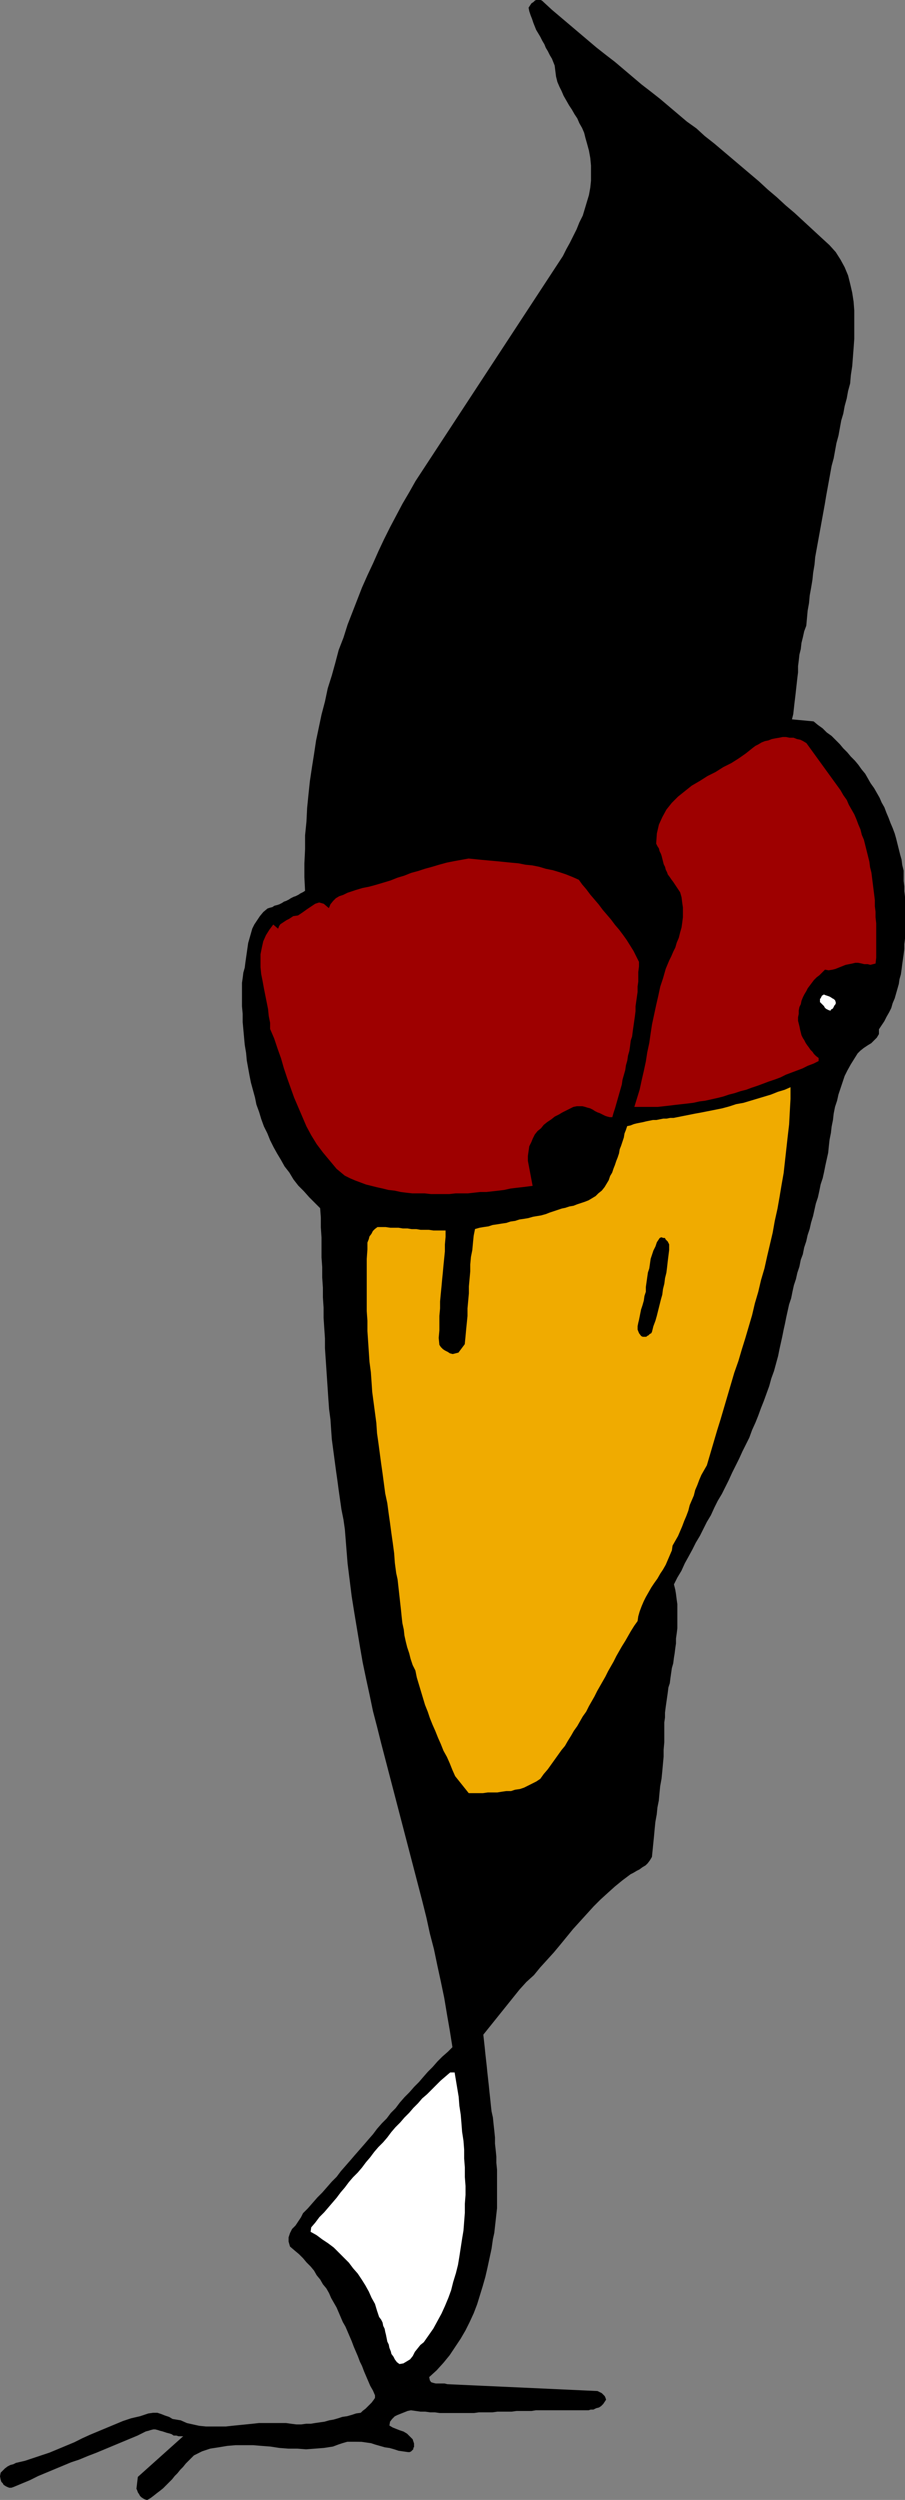 <?xml version="1.0" encoding="UTF-8" standalone="no"?>
<svg
   version="1.0"
   width="56.418mm"
   height="155.754mm"
   id="svg16"
   sodipodi:docname="Crow Creature Standing.wmf"
   xmlns:inkscape="http://www.inkscape.org/namespaces/inkscape"
   xmlns:sodipodi="http://sodipodi.sourceforge.net/DTD/sodipodi-0.dtd"
   xmlns="http://www.w3.org/2000/svg"
   xmlns:svg="http://www.w3.org/2000/svg">
  <rect width="100%" height="100%" fill="#808080" stroke="none"/>
  <sodipodi:namedview
     id="namedview16"
     pagecolor="#ffffff"
     bordercolor="#000000"
     borderopacity="0.25"
     inkscape:showpageshadow="2"
     inkscape:pageopacity="0.0"
     inkscape:pagecheckerboard="0"
     inkscape:deskcolor="#d1d1d1"
     inkscape:document-units="mm" />
  <defs
     id="defs1">
    <pattern
       id="WMFhbasepattern"
       patternUnits="userSpaceOnUse"
       width="6"
       height="6"
       x="0"
       y="0" />
  </defs>
  <path
     style="fill:#000000;fill-opacity:1;fill-rule:evenodd;stroke:none"
     d="m 127.86,0.404 2.1,1.939 2.1,1.778 2.1,1.778 2.1,1.778 2.1,1.778 2.1,1.778 2.262,1.778 2.1,1.616 2.1,1.778 2.1,1.778 2.1,1.778 2.1,1.616 2.262,1.778 2.1,1.778 2.1,1.778 2.1,1.778 2.262,1.616 1.938,1.778 2.262,1.778 2.1,1.778 2.1,1.778 2.1,1.778 2.1,1.778 2.1,1.778 2.1,1.939 2.1,1.778 2.1,1.939 2.1,1.778 2.1,1.939 2.1,1.939 2.1,1.939 1.938,1.778 1.454,1.616 1.131,1.778 0.969,1.778 0.808,1.939 0.485,1.939 0.485,2.101 0.323,2.101 0.162,2.101 v 2.262 2.262 2.101 l -0.162,2.262 -0.162,2.101 -0.162,2.101 -0.323,2.101 -0.162,1.939 -0.485,1.778 -0.323,1.778 -0.485,1.778 -0.323,1.778 -0.485,1.616 -0.323,1.778 -0.323,1.778 -0.485,1.778 -0.323,1.778 -0.323,1.778 -0.485,1.778 -0.323,1.778 -0.323,1.778 -0.323,1.778 -0.323,1.778 -0.323,1.939 -0.323,1.778 -0.323,1.778 -0.323,1.778 -0.323,1.778 -0.323,1.778 -0.323,1.778 -0.323,1.778 -0.162,1.778 -0.323,1.939 -0.162,1.616 -0.323,1.939 -0.323,1.778 -0.162,1.778 -0.323,1.778 -0.162,1.778 -0.162,1.778 -0.485,1.293 -0.323,1.454 -0.323,1.293 -0.162,1.454 -0.323,1.293 -0.162,1.454 -0.162,1.293 v 1.454 l -0.162,1.293 -0.162,1.454 -0.162,1.454 -0.162,1.454 -0.162,1.293 -0.162,1.454 -0.162,1.454 -0.323,1.293 5.169,0.485 0.969,0.808 1.131,0.808 0.969,0.97 1.131,0.808 0.969,0.97 0.969,0.97 0.808,0.97 0.969,0.97 0.808,0.97 0.969,0.97 0.808,0.97 0.808,1.131 0.808,0.97 0.646,1.131 0.646,1.131 0.808,1.131 0.646,1.131 0.646,1.131 0.485,1.131 0.646,1.131 0.485,1.293 0.485,1.131 0.485,1.293 0.485,1.131 0.485,1.293 0.323,1.131 0.323,1.293 0.323,1.293 0.323,1.293 0.323,1.131 0.162,1.293 0.323,1.293 v 1.293 1.131 l 0.162,1.293 v 1.131 l 0.162,1.293 v 1.293 1.131 1.293 1.131 1.293 1.293 1.131 1.293 l -0.162,1.293 v 1.131 l -0.162,1.293 -0.162,1.131 -0.162,1.131 -0.162,1.293 -0.162,1.131 -0.323,1.131 -0.162,1.131 -0.323,1.131 -0.323,1.131 -0.323,1.131 -0.485,1.131 -0.323,1.131 -0.485,0.97 -0.646,1.131 -0.485,0.97 -0.646,0.97 -0.646,0.97 v 1.131 l -0.485,0.808 -0.646,0.646 -0.646,0.646 -0.808,0.485 -0.969,0.646 -0.808,0.646 -0.646,0.646 -0.808,1.293 -0.808,1.293 -0.808,1.454 -0.646,1.293 -0.485,1.454 -0.485,1.454 -0.485,1.454 -0.323,1.454 -0.485,1.454 -0.323,1.616 -0.162,1.454 -0.323,1.616 -0.162,1.454 -0.323,1.616 -0.162,1.454 -0.162,1.616 -0.323,1.454 -0.323,1.454 -0.323,1.616 -0.323,1.454 -0.485,1.454 -0.323,1.616 -0.323,1.454 -0.485,1.454 -0.323,1.454 -0.323,1.454 -0.485,1.616 -0.323,1.454 -0.485,1.454 -0.323,1.454 -0.485,1.454 -0.323,1.616 -0.485,1.293 -0.323,1.616 -0.485,1.454 -0.323,1.454 -0.485,1.454 -0.323,1.454 -0.323,1.616 -0.485,1.454 -0.323,1.454 -0.323,1.454 -0.323,1.616 -0.323,1.454 -0.323,1.616 -0.323,1.454 -0.323,1.454 -0.323,1.616 -0.485,1.778 -0.485,1.778 -0.646,1.778 -0.485,1.778 -0.646,1.778 -0.646,1.778 -0.646,1.616 -0.646,1.778 -0.646,1.616 -0.808,1.778 -0.646,1.778 -0.808,1.616 -0.808,1.616 -0.808,1.778 -0.808,1.616 -0.808,1.616 -0.808,1.778 -0.808,1.616 -0.808,1.616 -0.969,1.616 -0.808,1.616 -0.808,1.778 -0.969,1.616 -0.808,1.616 -0.808,1.616 -0.969,1.616 -0.808,1.616 -0.969,1.778 -0.808,1.454 -0.808,1.778 -0.969,1.616 -0.808,1.616 0.323,1.293 0.162,0.97 0.162,1.293 0.162,1.131 v 1.131 1.131 1.131 1.293 0.97 l -0.162,1.293 -0.162,1.131 v 1.131 l -0.162,1.131 -0.162,1.293 -0.162,0.97 -0.162,1.293 -0.323,1.131 -0.162,1.131 -0.162,1.131 -0.162,1.293 -0.323,0.97 -0.162,1.293 -0.162,1.131 -0.162,1.131 -0.162,1.131 -0.162,1.293 v 1.131 l -0.162,1.131 v 1.131 1.131 1.293 1.131 l -0.162,1.778 v 1.616 l -0.162,1.778 -0.162,1.778 -0.162,1.616 -0.323,1.778 -0.162,1.616 -0.162,1.778 -0.323,1.616 -0.162,1.616 -0.323,1.778 -0.162,1.616 -0.162,1.778 -0.162,1.616 -0.162,1.616 -0.162,1.616 -0.485,0.808 -0.485,0.646 -0.485,0.485 -0.808,0.485 -0.646,0.485 -0.646,0.323 -0.808,0.485 -0.646,0.323 -1.938,1.454 -1.777,1.454 -1.615,1.454 -1.777,1.616 -1.615,1.616 -1.615,1.778 -1.615,1.778 -1.615,1.778 -1.454,1.778 -1.454,1.778 -1.615,1.939 -1.615,1.778 -1.615,1.778 -1.454,1.778 -1.777,1.616 -1.615,1.778 -8.562,10.665 0.162,1.454 0.162,1.454 0.162,1.616 0.162,1.454 0.162,1.454 0.162,1.616 0.162,1.454 0.162,1.454 0.162,1.616 0.162,1.454 0.162,1.616 0.162,1.454 0.323,1.454 0.162,1.616 0.162,1.454 0.162,1.616 v 1.454 l 0.162,1.454 0.162,1.616 v 1.454 l 0.162,1.616 v 1.454 1.454 1.616 1.454 1.454 1.616 l -0.162,1.454 -0.162,1.454 -0.162,1.454 -0.162,1.454 -0.323,1.454 -0.323,2.262 -0.485,2.262 -0.485,2.262 -0.485,2.101 -0.646,2.262 -0.646,2.101 -0.646,2.101 -0.808,2.101 -0.969,2.101 -0.969,1.939 -1.131,1.939 -1.292,1.939 -1.292,1.939 -1.454,1.778 -1.615,1.778 -1.777,1.616 0.162,0.808 0.323,0.485 0.485,0.162 0.646,0.162 h 0.646 0.808 0.646 l 0.646,0.162 35.377,1.616 0.323,0.162 0.323,0.162 0.323,0.162 0.162,0.162 0.323,0.323 0.162,0.162 0.162,0.323 0.162,0.485 -0.323,0.485 -0.323,0.485 -0.485,0.485 -0.485,0.323 -0.646,0.162 -0.646,0.323 h -0.646 l -0.485,0.162 h -0.808 -0.646 -0.646 -0.808 -0.646 -0.646 -0.646 -0.646 -1.131 -1.131 -1.131 -1.292 -1.131 -1.131 l -0.969,0.162 h -1.292 -1.131 -1.131 l -1.131,0.162 h -1.131 -1.131 -1.131 l -1.131,0.162 h -1.131 -1.131 -0.969 l -1.131,0.162 h -1.292 -1.131 -1.131 -1.131 -0.969 -1.292 -1.131 l -1.131,-0.162 h -1.131 l -1.131,-0.162 h -1.131 l -1.131,-0.162 -1.131,-0.162 -0.808,0.162 -0.808,0.323 -0.808,0.323 -0.808,0.323 -0.646,0.323 -0.646,0.646 -0.485,0.646 -0.162,0.97 0.808,0.485 0.808,0.323 0.808,0.323 0.969,0.323 0.808,0.485 0.646,0.646 0.646,0.646 0.323,0.97 v 0.323 0.485 l -0.162,0.162 v 0.323 l -0.323,0.323 -0.162,0.162 -0.323,0.162 h -0.323 l -1.131,-0.162 -1.131,-0.162 -0.969,-0.323 -1.131,-0.323 -1.131,-0.162 -1.131,-0.323 -1.131,-0.323 -0.969,-0.323 -1.131,-0.162 -1.131,-0.162 H 84.082 82.951 81.82 l -1.131,0.323 -0.969,0.323 -1.292,0.485 -2.1,0.323 -2.1,0.162 -2.1,0.162 -2.1,-0.162 h -2.1 l -2.1,-0.162 -2.1,-0.323 -2.1,-0.162 -1.938,-0.162 h -2.1 -2.1 l -1.938,0.162 -1.938,0.323 -2.1,0.323 -1.938,0.646 -1.938,0.97 -0.646,0.646 -0.646,0.646 -0.646,0.646 -0.646,0.808 -0.646,0.646 -0.646,0.808 -0.646,0.646 -0.646,0.808 -0.646,0.646 -0.808,0.808 -0.646,0.646 -0.808,0.646 -0.646,0.485 -0.808,0.646 -0.646,0.485 -0.808,0.485 -0.485,-0.162 -0.323,-0.162 -0.485,-0.323 -0.323,-0.323 -0.162,-0.323 -0.323,-0.485 -0.162,-0.485 -0.162,-0.323 0.323,-2.747 10.823,-9.695 h -0.646 -0.646 l -0.485,-0.162 h -0.646 l -0.485,-0.323 -0.485,-0.162 -0.646,-0.162 -0.485,-0.162 -0.485,-0.162 -0.646,-0.162 -0.485,-0.162 -0.646,-0.162 h -0.485 l -0.646,0.162 -0.485,0.162 -0.646,0.162 -1.938,0.97 -1.938,0.808 -1.938,0.808 -1.938,0.808 -1.938,0.808 -1.938,0.808 -2.1,0.808 -1.938,0.808 -1.938,0.646 -1.938,0.808 -1.938,0.808 -1.938,0.808 -1.938,0.808 -1.938,0.97 -1.938,0.808 -1.938,0.808 -0.485,0.162 H 2.181 l -0.485,-0.162 -0.323,-0.162 -0.485,-0.323 -0.162,-0.323 -0.323,-0.323 -0.162,-0.485 -0.162,-0.808 0.162,-0.808 0.485,-0.485 0.485,-0.485 0.646,-0.485 0.646,-0.323 0.646,-0.162 0.646,-0.323 2.1,-0.485 1.938,-0.646 1.938,-0.646 1.938,-0.646 1.938,-0.808 1.938,-0.808 1.938,-0.808 1.938,-0.97 1.777,-0.808 1.938,-0.808 1.938,-0.808 1.938,-0.808 1.938,-0.808 1.938,-0.646 2.1,-0.485 1.938,-0.646 1.131,-0.162 h 0.969 l 0.969,0.323 0.808,0.323 0.969,0.323 0.808,0.485 0.969,0.162 0.969,0.162 1.454,0.646 1.454,0.323 1.454,0.323 1.615,0.162 h 1.454 1.615 1.615 l 1.454,-0.162 1.615,-0.162 1.615,-0.162 1.615,-0.162 1.454,-0.162 h 1.615 1.615 1.615 1.615 l 1.131,0.162 1.292,0.162 h 1.131 l 1.131,-0.162 h 1.131 l 0.969,-0.162 1.131,-0.162 1.131,-0.162 1.131,-0.323 0.969,-0.162 1.131,-0.323 0.969,-0.323 1.131,-0.162 1.131,-0.323 0.969,-0.323 1.131,-0.162 0.485,-0.485 0.646,-0.485 0.485,-0.485 0.485,-0.485 0.485,-0.485 0.485,-0.646 0.323,-0.485 v -0.646 l -0.485,-1.131 -0.646,-1.131 -0.485,-1.131 -0.485,-1.131 -0.485,-1.131 -0.485,-1.293 -0.485,-0.97 -0.485,-1.293 -0.485,-1.131 -0.485,-1.131 -0.485,-1.293 -0.485,-1.131 -0.485,-1.131 -0.485,-1.131 -0.646,-1.131 -0.485,-1.131 -0.485,-1.131 -0.485,-1.131 -0.646,-1.131 -0.646,-1.131 -0.485,-1.131 -0.646,-1.131 -0.808,-0.97 -0.646,-1.131 -0.808,-0.97 -0.646,-1.131 -0.808,-0.97 -0.969,-0.97 -0.808,-0.97 -0.969,-0.97 -0.969,-0.808 -1.131,-0.97 -0.323,-1.131 v -0.97 l 0.323,-0.97 0.485,-0.97 0.808,-0.808 0.646,-0.97 0.646,-0.97 0.485,-0.97 1.131,-1.131 1.131,-1.293 1.131,-1.293 1.131,-1.131 1.131,-1.293 1.131,-1.293 1.131,-1.131 0.969,-1.293 1.131,-1.293 1.131,-1.293 0.969,-1.131 1.131,-1.293 1.131,-1.293 0.969,-1.131 1.131,-1.293 0.969,-1.293 1.131,-1.293 1.131,-1.131 0.969,-1.293 1.131,-1.131 0.969,-1.293 1.131,-1.293 1.131,-1.131 1.131,-1.293 1.131,-1.131 0.969,-1.131 1.131,-1.293 1.131,-1.131 1.131,-1.293 1.131,-1.131 1.292,-1.131 1.131,-1.131 -0.646,-4.04 -0.646,-3.717 -0.646,-3.878 -0.808,-3.878 -0.808,-3.717 -0.808,-3.878 -0.969,-3.717 -0.808,-3.717 -0.969,-3.878 -0.969,-3.717 -0.969,-3.717 -0.969,-3.717 -0.969,-3.717 -0.969,-3.717 -0.969,-3.717 -0.969,-3.717 -0.969,-3.717 -0.969,-3.717 -0.969,-3.717 -0.969,-3.878 -0.969,-3.717 -0.808,-3.878 -0.808,-3.717 -0.808,-3.878 -0.646,-3.717 -0.646,-3.878 -0.646,-3.878 -0.646,-4.04 -0.485,-3.878 -0.485,-3.878 -0.323,-4.04 -0.323,-4.04 -0.323,-2.262 -0.485,-2.424 -0.323,-2.262 -0.323,-2.262 -0.323,-2.424 -0.323,-2.262 -0.323,-2.424 -0.323,-2.424 -0.323,-2.424 -0.162,-2.262 -0.162,-2.424 -0.323,-2.424 -0.162,-2.262 -0.162,-2.424 -0.162,-2.424 -0.162,-2.424 -0.162,-2.424 -0.162,-2.424 v -2.262 l -0.162,-2.424 -0.162,-2.424 v -2.424 l -0.162,-2.424 v -2.262 l -0.162,-2.424 v -2.424 l -0.162,-2.262 v -2.424 -2.262 l -0.162,-2.424 v -2.262 l -0.162,-2.262 -1.292,-1.293 -1.292,-1.293 -1.292,-1.454 -1.292,-1.293 -1.131,-1.454 -0.969,-1.616 -1.131,-1.454 -0.808,-1.454 -0.969,-1.616 -0.808,-1.454 -0.808,-1.616 -0.646,-1.616 -0.808,-1.616 -0.646,-1.778 -0.485,-1.616 -0.646,-1.778 -0.323,-1.616 -0.485,-1.778 -0.485,-1.778 -0.323,-1.616 -0.323,-1.778 -0.323,-1.778 -0.162,-1.778 -0.323,-1.939 -0.162,-1.778 -0.162,-1.778 -0.162,-1.778 v -1.939 l -0.162,-1.778 v -1.778 -1.939 -1.778 l 0.162,-1.131 0.162,-1.293 0.323,-1.131 0.162,-1.293 0.162,-1.131 0.162,-1.131 0.162,-1.131 0.162,-1.131 0.323,-1.131 0.323,-1.131 0.323,-1.131 0.485,-0.97 0.646,-0.97 0.646,-0.97 0.808,-0.97 0.969,-0.808 0.485,-0.162 0.646,-0.162 0.485,-0.323 0.646,-0.162 0.485,-0.162 0.646,-0.323 0.485,-0.323 0.485,-0.162 0.646,-0.323 0.485,-0.323 0.646,-0.323 0.485,-0.162 0.646,-0.323 0.485,-0.323 0.646,-0.323 0.485,-0.323 -0.162,-3.232 v -3.232 l 0.162,-3.393 v -3.232 l 0.323,-3.232 0.162,-3.232 0.323,-3.232 0.323,-3.07 0.485,-3.232 0.485,-3.07 0.485,-3.232 0.646,-3.07 0.646,-3.07 0.808,-3.07 0.646,-3.07 0.969,-3.07 0.808,-2.909 0.808,-3.07 1.131,-2.909 0.969,-3.07 1.131,-2.909 1.131,-2.909 1.131,-2.909 1.292,-2.909 1.292,-2.747 1.292,-2.909 1.292,-2.747 1.454,-2.909 1.454,-2.747 1.454,-2.747 1.615,-2.747 1.454,-2.585 34.731,-53.002 0.808,-1.616 0.808,-1.454 0.808,-1.616 0.808,-1.616 0.646,-1.616 0.808,-1.616 0.485,-1.616 0.485,-1.616 0.485,-1.616 0.323,-1.778 0.162,-1.616 v -1.778 -1.778 l -0.162,-1.778 -0.323,-1.778 -0.485,-1.778 -0.323,-1.131 -0.323,-1.293 -0.485,-1.131 -0.646,-1.131 -0.485,-1.131 -0.646,-0.97 -0.646,-1.131 -0.646,-0.97 -0.646,-1.131 -0.646,-1.131 -0.485,-1.131 -0.485,-0.97 -0.485,-1.131 -0.323,-1.293 -0.162,-1.293 -0.162,-1.293 -0.323,-0.808 -0.323,-0.808 -0.485,-0.808 -0.485,-0.97 -0.485,-0.808 -0.323,-0.808 -0.485,-0.808 -0.485,-0.97 -0.485,-0.808 -0.485,-0.808 -0.323,-0.808 -0.323,-0.808 -0.323,-0.97 -0.323,-0.808 -0.323,-0.97 -0.162,-0.808 0.323,-0.485 0.323,-0.485 0.485,-0.323 0.323,-0.323 0.323,-0.162 h 0.485 0.485 z"
     id="path1" />
  <path
     style="fill:none;stroke:#000000;stroke-width:0.162px;stroke-linecap:round;stroke-linejoin:round;stroke-miterlimit:4;stroke-dasharray:none;stroke-opacity:1"
     d="m 127.86,0.404 v 0 l 2.1,1.939 2.1,1.778 2.1,1.778 2.1,1.778 2.1,1.778 2.1,1.778 2.262,1.778 2.1,1.616 2.1,1.778 2.1,1.778 2.1,1.778 2.1,1.616 2.262,1.778 2.1,1.778 2.1,1.778 2.1,1.778 2.262,1.616 1.938,1.778 2.262,1.778 2.1,1.778 2.1,1.778 2.1,1.778 2.1,1.778 2.1,1.778 2.1,1.939 2.1,1.778 2.1,1.939 2.1,1.778 2.1,1.939 2.1,1.939 2.1,1.939 1.938,1.778 v 0 l 1.454,1.616 1.131,1.778 0.969,1.778 0.808,1.939 0.485,1.939 0.485,2.101 0.323,2.101 0.162,2.101 v 2.262 2.262 2.101 l -0.162,2.262 -0.162,2.101 -0.162,2.101 -0.323,2.101 -0.162,1.939 v 0 l -0.485,1.778 -0.323,1.778 -0.485,1.778 -0.323,1.778 -0.485,1.616 -0.323,1.778 -0.323,1.778 -0.485,1.778 -0.323,1.778 -0.323,1.778 -0.485,1.778 -0.323,1.778 -0.323,1.778 -0.323,1.778 -0.323,1.778 -0.323,1.939 -0.323,1.778 -0.323,1.778 -0.323,1.778 -0.323,1.778 -0.323,1.778 -0.323,1.778 -0.323,1.778 -0.162,1.778 -0.323,1.939 -0.162,1.616 -0.323,1.939 -0.323,1.778 -0.162,1.778 -0.323,1.778 -0.162,1.778 -0.162,1.778 v 0 l -0.485,1.293 -0.323,1.454 -0.323,1.293 -0.162,1.454 -0.323,1.293 -0.162,1.454 -0.162,1.293 v 1.454 l -0.162,1.293 -0.162,1.454 -0.162,1.454 -0.162,1.454 -0.162,1.293 -0.162,1.454 -0.162,1.454 -0.323,1.293 5.169,0.485 v 0 l 0.969,0.808 1.131,0.808 0.969,0.97 1.131,0.808 0.969,0.97 0.969,0.97 0.808,0.97 0.969,0.97 0.808,0.97 0.969,0.97 0.808,0.97 0.808,1.131 0.808,0.97 0.646,1.131 0.646,1.131 0.808,1.131 0.646,1.131 0.646,1.131 0.485,1.131 0.646,1.131 0.485,1.293 0.485,1.131 0.485,1.293 0.485,1.131 0.485,1.293 0.323,1.131 0.323,1.293 0.323,1.293 0.323,1.293 0.323,1.131 0.162,1.293 0.323,1.293 v 0 1.293 1.131 l 0.162,1.293 v 1.131 l 0.162,1.293 v 1.293 1.131 1.293 1.131 1.293 1.293 1.131 1.293 l -0.162,1.293 v 1.131 l -0.162,1.293 -0.162,1.131 -0.162,1.131 -0.162,1.293 -0.162,1.131 -0.323,1.131 -0.162,1.131 -0.323,1.131 -0.323,1.131 -0.323,1.131 -0.485,1.131 -0.323,1.131 -0.485,0.97 -0.646,1.131 -0.485,0.97 -0.646,0.97 -0.646,0.97 v 0 1.131 l -0.485,0.808 -0.646,0.646 -0.646,0.646 -0.808,0.485 -0.969,0.646 -0.808,0.646 -0.646,0.646 v 0 l -0.808,1.293 -0.808,1.293 -0.808,1.454 -0.646,1.293 -0.485,1.454 -0.485,1.454 -0.485,1.454 -0.323,1.454 -0.485,1.454 -0.323,1.616 -0.162,1.454 -0.323,1.616 -0.162,1.454 -0.323,1.616 -0.162,1.454 -0.162,1.616 v 0 l -0.323,1.454 -0.323,1.454 -0.323,1.616 -0.323,1.454 -0.485,1.454 -0.323,1.616 -0.323,1.454 -0.485,1.454 -0.323,1.454 -0.323,1.454 -0.485,1.616 -0.323,1.454 -0.485,1.454 -0.323,1.454 -0.485,1.454 -0.323,1.616 -0.485,1.293 -0.323,1.616 -0.485,1.454 -0.323,1.454 -0.485,1.454 -0.323,1.454 -0.323,1.616 -0.485,1.454 -0.323,1.454 -0.323,1.454 -0.323,1.616 -0.323,1.454 -0.323,1.616 -0.323,1.454 -0.323,1.454 -0.323,1.616 v 0 l -0.485,1.778 -0.485,1.778 -0.646,1.778 -0.485,1.778 -0.646,1.778 -0.646,1.778 -0.646,1.616 -0.646,1.778 -0.646,1.616 -0.808,1.778 -0.646,1.778 -0.808,1.616 -0.808,1.616 -0.808,1.778 -0.808,1.616 -0.808,1.616 -0.808,1.778 -0.808,1.616 -0.808,1.616 -0.969,1.616 -0.808,1.616 -0.808,1.778 -0.969,1.616 -0.808,1.616 -0.808,1.616 -0.969,1.616 -0.808,1.616 -0.969,1.778 -0.808,1.454 -0.808,1.778 -0.969,1.616 -0.808,1.616 v 0 l 0.323,1.293 0.162,0.97 0.162,1.293 0.162,1.131 v 1.131 1.131 1.131 1.293 0.97 l -0.162,1.293 -0.162,1.131 v 1.131 l -0.162,1.131 -0.162,1.293 -0.162,0.97 -0.162,1.293 -0.323,1.131 -0.162,1.131 -0.162,1.131 -0.162,1.293 -0.323,0.97 -0.162,1.293 -0.162,1.131 -0.162,1.131 -0.162,1.131 -0.162,1.293 v 1.131 l -0.162,1.131 v 1.131 1.131 1.293 1.131 0 l -0.162,1.778 v 1.616 l -0.162,1.778 -0.162,1.778 -0.162,1.616 -0.323,1.778 -0.162,1.616 -0.162,1.778 -0.323,1.616 -0.162,1.616 -0.323,1.778 -0.162,1.616 -0.162,1.778 -0.162,1.616 -0.162,1.616 -0.162,1.616 v 0 l -0.485,0.808 -0.485,0.646 -0.485,0.485 -0.808,0.485 -0.646,0.485 -0.646,0.323 -0.808,0.485 -0.646,0.323 v 0 l -1.938,1.454 -1.777,1.454 -1.615,1.454 -1.777,1.616 -1.615,1.616 -1.615,1.778 -1.615,1.778 -1.615,1.778 -1.454,1.778 -1.454,1.778 -1.615,1.939 -1.615,1.778 -1.615,1.778 -1.454,1.778 -1.777,1.616 -1.615,1.778 -8.562,10.665 v 0 l 0.162,1.454 0.162,1.454 0.162,1.616 0.162,1.454 0.162,1.454 0.162,1.616 0.162,1.454 0.162,1.454 0.162,1.616 0.162,1.454 0.162,1.616 0.162,1.454 0.323,1.454 0.162,1.616 0.162,1.454 0.162,1.616 v 1.454 l 0.162,1.454 0.162,1.616 v 1.454 l 0.162,1.616 v 1.454 1.454 1.616 1.454 1.454 1.616 l -0.162,1.454 -0.162,1.454 -0.162,1.454 -0.162,1.454 -0.323,1.454 v 0 l -0.323,2.262 -0.485,2.262 -0.485,2.262 -0.485,2.101 -0.646,2.262 -0.646,2.101 -0.646,2.101 -0.808,2.101 -0.969,2.101 -0.969,1.939 -1.131,1.939 -1.292,1.939 -1.292,1.939 -1.454,1.778 -1.615,1.778 -1.777,1.616 v 0 l 0.162,0.808 0.323,0.485 0.485,0.162 0.646,0.162 h 0.646 0.808 0.646 l 0.646,0.162 35.377,1.616 v 0 l 0.323,0.162 0.323,0.162 0.323,0.162 0.162,0.162 0.323,0.323 0.162,0.162 0.162,0.323 0.162,0.485 v 0 l -0.323,0.485 -0.323,0.485 -0.485,0.485 -0.485,0.323 -0.646,0.162 -0.646,0.323 h -0.646 l -0.485,0.162 h -0.808 -0.646 -0.646 -0.808 -0.646 -0.646 -0.646 -0.646 v 0 h -1.131 -1.131 -1.131 -1.292 -1.131 -1.131 l -0.969,0.162 h -1.292 -1.131 -1.131 l -1.131,0.162 h -1.131 -1.131 -1.131 l -1.131,0.162 h -1.131 -1.131 -0.969 l -1.131,0.162 h -1.292 -1.131 -1.131 -1.131 -0.969 -1.292 -1.131 l -1.131,-0.162 h -1.131 l -1.131,-0.162 h -1.131 l -1.131,-0.162 -1.131,-0.162 v 0 l -0.808,0.162 -0.808,0.323 -0.808,0.323 -0.808,0.323 -0.646,0.323 -0.646,0.646 -0.485,0.646 -0.162,0.97 v 0 l 0.808,0.485 0.808,0.323 0.808,0.323 0.969,0.323 0.808,0.485 0.646,0.646 0.646,0.646 0.323,0.97 v 0 0.323 0.485 l -0.162,0.162 v 0.323 l -0.323,0.323 -0.162,0.162 -0.323,0.162 h -0.323 v 0 l -1.131,-0.162 -1.131,-0.162 -0.969,-0.323 -1.131,-0.323 -1.131,-0.162 -1.131,-0.323 -1.131,-0.323 -0.969,-0.323 -1.131,-0.162 -1.131,-0.162 H 84.082 82.951 81.82 l -1.131,0.323 -0.969,0.323 -1.292,0.485 v 0 l -2.1,0.323 -2.1,0.162 -2.1,0.162 -2.1,-0.162 h -2.1 l -2.1,-0.162 -2.1,-0.323 -2.1,-0.162 -1.938,-0.162 h -2.1 -2.1 l -1.938,0.162 -1.938,0.323 -2.1,0.323 -1.938,0.646 -1.938,0.97 v 0 l -0.646,0.646 -0.646,0.646 -0.646,0.646 -0.646,0.808 -0.646,0.646 -0.646,0.808 -0.646,0.646 -0.646,0.808 -0.646,0.646 -0.808,0.808 -0.646,0.646 -0.808,0.646 -0.646,0.485 -0.808,0.646 -0.646,0.485 -0.808,0.485 v 0 l -0.485,-0.162 -0.323,-0.162 -0.485,-0.323 -0.323,-0.323 -0.162,-0.323 -0.323,-0.485 -0.162,-0.485 -0.162,-0.323 0.323,-2.747 10.823,-9.695 v 0 h -0.646 -0.646 l -0.485,-0.162 h -0.646 l -0.485,-0.323 -0.485,-0.162 -0.646,-0.162 -0.485,-0.162 -0.485,-0.162 -0.646,-0.162 -0.485,-0.162 -0.646,-0.162 h -0.485 l -0.646,0.162 -0.485,0.162 -0.646,0.162 v 0 l -1.938,0.97 -1.938,0.808 -1.938,0.808 -1.938,0.808 -1.938,0.808 -1.938,0.808 -2.1,0.808 -1.938,0.808 -1.938,0.646 -1.938,0.808 -1.938,0.808 -1.938,0.808 -1.938,0.808 -1.938,0.97 -1.938,0.808 -1.938,0.808 v 0 l -0.485,0.162 H 2.181 L 1.696,585.525 1.373,585.364 0.888,585.041 0.727,584.717 0.404,584.394 0.242,583.909 v 0 l -0.162,-0.808 0.162,-0.808 0.485,-0.485 0.485,-0.485 0.646,-0.485 0.646,-0.323 0.646,-0.162 0.646,-0.323 v 0 l 2.1,-0.485 1.938,-0.646 1.938,-0.646 1.938,-0.646 1.938,-0.808 1.938,-0.808 1.938,-0.808 1.938,-0.97 1.777,-0.808 1.938,-0.808 1.938,-0.808 1.938,-0.808 1.938,-0.808 1.938,-0.646 2.1,-0.485 1.938,-0.646 v 0 l 1.131,-0.162 h 0.969 l 0.969,0.323 0.808,0.323 0.969,0.323 0.808,0.485 0.969,0.162 0.969,0.162 v 0 l 1.454,0.646 1.454,0.323 1.454,0.323 1.615,0.162 h 1.454 1.615 1.615 l 1.454,-0.162 1.615,-0.162 1.615,-0.162 1.615,-0.162 1.454,-0.162 h 1.615 1.615 1.615 1.615 v 0 l 1.131,0.162 1.292,0.162 h 1.131 l 1.131,-0.162 h 1.131 l 0.969,-0.162 1.131,-0.162 1.131,-0.162 1.131,-0.323 0.969,-0.162 1.131,-0.323 0.969,-0.323 1.131,-0.162 1.131,-0.323 0.969,-0.323 1.131,-0.162 v 0 l 0.485,-0.485 0.646,-0.485 0.485,-0.485 0.485,-0.485 0.485,-0.485 0.485,-0.646 0.323,-0.485 v -0.646 0 l -0.485,-1.131 -0.646,-1.131 -0.485,-1.131 -0.485,-1.131 -0.485,-1.131 -0.485,-1.293 -0.485,-0.97 -0.485,-1.293 -0.485,-1.131 -0.485,-1.131 -0.485,-1.293 -0.485,-1.131 -0.485,-1.131 -0.485,-1.131 -0.646,-1.131 -0.485,-1.131 -0.485,-1.131 -0.485,-1.131 -0.646,-1.131 -0.646,-1.131 -0.485,-1.131 -0.646,-1.131 -0.808,-0.97 -0.646,-1.131 -0.808,-0.97 -0.646,-1.131 -0.808,-0.97 -0.969,-0.97 -0.808,-0.97 -0.969,-0.97 -0.969,-0.808 -1.131,-0.97 v 0 l -0.323,-1.131 v -0.97 l 0.323,-0.97 0.485,-0.97 0.808,-0.808 0.646,-0.97 0.646,-0.97 0.485,-0.97 v 0 l 1.131,-1.131 1.131,-1.293 1.131,-1.293 1.131,-1.131 1.131,-1.293 1.131,-1.293 1.131,-1.131 0.969,-1.293 1.131,-1.293 1.131,-1.293 0.969,-1.131 1.131,-1.293 1.131,-1.293 0.969,-1.131 1.131,-1.293 0.969,-1.293 1.131,-1.293 1.131,-1.131 0.969,-1.293 1.131,-1.131 0.969,-1.293 1.131,-1.293 1.131,-1.131 1.131,-1.293 1.131,-1.131 0.969,-1.131 1.131,-1.293 1.131,-1.131 1.131,-1.293 1.131,-1.131 1.292,-1.131 1.131,-1.131 v 0 l -0.646,-4.04 -0.646,-3.717 -0.646,-3.878 -0.808,-3.878 -0.808,-3.717 -0.808,-3.878 -0.969,-3.717 -0.808,-3.717 -0.969,-3.878 -0.969,-3.717 -0.969,-3.717 -0.969,-3.717 -0.969,-3.717 -0.969,-3.717 -0.969,-3.717 -0.969,-3.717 -0.969,-3.717 -0.969,-3.717 -0.969,-3.717 -0.969,-3.878 -0.969,-3.717 -0.808,-3.878 -0.808,-3.717 -0.808,-3.878 -0.646,-3.717 -0.646,-3.878 -0.646,-3.878 -0.646,-4.04 -0.485,-3.878 -0.485,-3.878 -0.323,-4.04 -0.323,-4.04 v 0 l -0.323,-2.262 -0.485,-2.424 -0.323,-2.262 -0.323,-2.262 -0.323,-2.424 -0.323,-2.262 -0.323,-2.424 -0.323,-2.424 -0.323,-2.424 -0.162,-2.262 -0.162,-2.424 -0.323,-2.424 -0.162,-2.262 -0.162,-2.424 -0.162,-2.424 -0.162,-2.424 -0.162,-2.424 -0.162,-2.424 v -2.262 l -0.162,-2.424 -0.162,-2.424 v -2.424 l -0.162,-2.424 v -2.262 l -0.162,-2.424 v -2.424 l -0.162,-2.262 v -2.424 -2.262 l -0.162,-2.424 v -2.262 l -0.162,-2.262 v 0 l -1.292,-1.293 -1.292,-1.293 -1.292,-1.454 -1.292,-1.293 -1.131,-1.454 -0.969,-1.616 -1.131,-1.454 -0.808,-1.454 -0.969,-1.616 -0.808,-1.454 -0.808,-1.616 -0.646,-1.616 -0.808,-1.616 -0.646,-1.778 -0.485,-1.616 -0.646,-1.778 -0.323,-1.616 -0.485,-1.778 -0.485,-1.778 -0.323,-1.616 -0.323,-1.778 -0.323,-1.778 -0.162,-1.778 -0.323,-1.939 -0.162,-1.778 -0.162,-1.778 -0.162,-1.778 v -1.939 l -0.162,-1.778 v -1.778 -1.939 -1.778 0 l 0.162,-1.131 0.162,-1.293 0.323,-1.131 0.162,-1.293 0.162,-1.131 0.162,-1.131 0.162,-1.131 0.162,-1.131 0.323,-1.131 0.323,-1.131 0.323,-1.131 0.485,-0.97 0.646,-0.97 0.646,-0.97 0.808,-0.97 0.969,-0.808 v 0 l 0.485,-0.162 0.646,-0.162 0.485,-0.323 0.646,-0.162 0.485,-0.162 0.646,-0.323 0.485,-0.323 0.485,-0.162 0.646,-0.323 0.485,-0.323 0.646,-0.323 0.485,-0.162 0.646,-0.323 0.485,-0.323 0.646,-0.323 0.485,-0.323 v 0 l -0.162,-3.232 v -3.232 l 0.162,-3.393 v -3.232 l 0.323,-3.232 0.162,-3.232 0.323,-3.232 0.323,-3.07 0.485,-3.232 0.485,-3.07 0.485,-3.232 0.646,-3.07 0.646,-3.07 0.808,-3.07 0.646,-3.07 0.969,-3.07 0.808,-2.909 0.808,-3.07 1.131,-2.909 0.969,-3.07 1.131,-2.909 1.131,-2.909 1.131,-2.909 1.292,-2.909 1.292,-2.747 1.292,-2.909 1.292,-2.747 1.454,-2.909 1.454,-2.747 1.454,-2.747 1.615,-2.747 1.454,-2.585 34.731,-53.002 v 0 l 0.808,-1.616 0.808,-1.454 0.808,-1.616 0.808,-1.616 0.646,-1.616 0.808,-1.616 0.485,-1.616 0.485,-1.616 0.485,-1.616 0.323,-1.778 0.162,-1.616 v -1.778 -1.778 l -0.162,-1.778 -0.323,-1.778 -0.485,-1.778 v 0 l -0.323,-1.131 -0.323,-1.293 -0.485,-1.131 -0.646,-1.131 -0.485,-1.131 -0.646,-0.97 -0.646,-1.131 -0.646,-0.97 -0.646,-1.131 -0.646,-1.131 -0.485,-1.131 -0.485,-0.97 -0.485,-1.131 -0.323,-1.293 -0.162,-1.293 -0.162,-1.293 v 0 l -0.323,-0.808 -0.323,-0.808 -0.485,-0.808 -0.485,-0.97 -0.485,-0.808 -0.323,-0.808 -0.485,-0.808 -0.485,-0.97 -0.485,-0.808 -0.485,-0.808 -0.323,-0.808 -0.323,-0.808 -0.323,-0.97 -0.323,-0.808 -0.323,-0.97 -0.162,-0.808 v 0 l 0.323,-0.485 0.323,-0.485 0.485,-0.323 0.323,-0.323 0.323,-0.162 h 0.485 0.485 l 0.485,0.323"
     id="path2" />
  <path
     style="fill:#9e0000;fill-opacity:1;fill-rule:evenodd;stroke:none"
     d="m 198.13,186.072 0.646,1.131 0.808,1.131 0.485,1.131 0.646,1.131 0.646,1.131 0.485,1.131 0.485,1.293 0.485,1.131 0.323,1.293 0.485,1.131 0.323,1.293 0.323,1.293 0.323,1.293 0.323,1.293 0.162,1.293 0.323,1.293 0.162,1.293 0.162,1.293 0.162,1.293 0.162,1.293 0.162,1.293 v 1.454 l 0.162,1.293 v 1.293 l 0.162,1.454 v 1.293 1.454 1.293 1.454 1.293 1.293 l -0.162,1.454 -0.646,0.162 -0.646,0.162 -0.646,-0.162 h -0.808 l -0.646,-0.162 -0.808,-0.162 h -0.646 l -0.646,0.162 -0.808,0.162 -0.808,0.162 -0.808,0.323 -0.808,0.323 -0.808,0.323 -0.646,0.162 -0.969,0.162 -0.808,-0.162 -0.646,0.646 -0.646,0.646 -0.646,0.485 -0.646,0.646 -0.485,0.646 -0.485,0.646 -0.485,0.646 -0.323,0.646 -0.485,0.808 -0.323,0.646 -0.323,0.808 -0.162,0.808 -0.323,0.646 -0.162,0.808 v 0.808 l -0.162,0.808 v 0.808 l 0.162,0.646 0.162,0.646 0.162,0.808 0.162,0.646 0.162,0.646 0.323,0.646 0.323,0.485 0.323,0.646 0.323,0.485 0.485,0.646 0.323,0.485 0.485,0.485 0.323,0.485 0.485,0.485 0.646,0.485 v 0.808 l -1.292,0.646 -1.292,0.485 -1.292,0.646 -1.292,0.485 -1.292,0.485 -1.292,0.485 -1.292,0.646 -1.292,0.485 -1.454,0.485 -1.292,0.485 -1.292,0.485 -1.454,0.485 -1.292,0.485 -1.292,0.323 -1.454,0.485 -1.292,0.323 -1.454,0.485 -1.292,0.323 -1.454,0.323 -1.454,0.323 -1.292,0.162 -1.454,0.323 -1.292,0.162 -1.454,0.162 -1.454,0.162 -1.292,0.162 -1.454,0.162 -1.454,0.162 h -1.454 -1.454 -1.292 -1.454 l 0.646,-2.101 0.646,-2.101 0.485,-2.262 0.485,-2.101 0.485,-2.262 0.323,-2.101 0.485,-2.262 0.323,-2.262 0.323,-2.101 0.485,-2.262 0.485,-2.262 0.485,-2.101 0.485,-2.262 0.646,-1.939 0.646,-2.262 0.808,-1.939 0.485,-0.97 0.485,-1.131 0.485,-0.97 0.323,-1.131 0.485,-1.131 0.323,-1.293 0.323,-1.131 0.162,-1.131 0.162,-1.293 v -1.131 -1.131 l -0.162,-1.131 -0.162,-1.293 -0.323,-1.131 -0.646,-0.97 -0.646,-0.97 -0.323,-0.485 -0.485,-0.646 -0.323,-0.485 -0.485,-0.646 -0.162,-0.485 -0.323,-0.646 -0.162,-0.646 -0.323,-0.646 -0.162,-0.646 -0.162,-0.646 -0.162,-0.646 -0.162,-0.485 -0.323,-0.646 -0.162,-0.646 -0.323,-0.485 -0.323,-0.646 0.162,-2.424 0.485,-2.101 0.808,-1.778 0.969,-1.778 1.292,-1.616 1.454,-1.454 1.615,-1.293 1.615,-1.293 1.938,-1.131 1.777,-1.131 1.938,-0.97 1.777,-1.131 1.938,-0.97 1.777,-1.131 1.615,-1.131 1.615,-1.293 0.646,-0.485 0.646,-0.323 0.808,-0.485 0.808,-0.323 0.808,-0.162 0.808,-0.323 0.808,-0.162 0.969,-0.162 0.808,-0.162 h 0.808 l 0.808,0.162 h 0.969 l 0.808,0.323 0.808,0.162 0.646,0.323 0.808,0.485 z"
     id="path3" />
  <path
     style="fill:none;stroke:#000000;stroke-width:0.162px;stroke-linecap:round;stroke-linejoin:round;stroke-miterlimit:4;stroke-dasharray:none;stroke-opacity:1"
     d="m 198.13,186.072 v 0 l 0.646,1.131 0.808,1.131 0.485,1.131 0.646,1.131 0.646,1.131 0.485,1.131 0.485,1.293 0.485,1.131 0.323,1.293 0.485,1.131 0.323,1.293 0.323,1.293 0.323,1.293 0.323,1.293 0.162,1.293 0.323,1.293 0.162,1.293 0.162,1.293 0.162,1.293 0.162,1.293 0.162,1.293 v 1.454 l 0.162,1.293 v 1.293 l 0.162,1.454 v 1.293 1.454 1.293 1.454 1.293 1.293 l -0.162,1.454 v 0 l -0.646,0.162 -0.646,0.162 -0.646,-0.162 h -0.808 l -0.646,-0.162 -0.808,-0.162 h -0.646 l -0.646,0.162 v 0 l -0.808,0.162 -0.808,0.162 -0.808,0.323 -0.808,0.323 -0.808,0.323 -0.646,0.162 -0.969,0.162 -0.808,-0.162 v 0 l -0.646,0.646 -0.646,0.646 -0.646,0.485 -0.646,0.646 -0.485,0.646 -0.485,0.646 -0.485,0.646 -0.323,0.646 -0.485,0.808 -0.323,0.646 -0.323,0.808 -0.162,0.808 -0.323,0.646 -0.162,0.808 v 0.808 l -0.162,0.808 v 0 0.808 l 0.162,0.646 0.162,0.646 0.162,0.808 0.162,0.646 0.162,0.646 0.323,0.646 0.323,0.485 0.323,0.646 0.323,0.485 0.485,0.646 0.323,0.485 0.485,0.485 0.323,0.485 0.485,0.485 0.646,0.485 v 0.808 0 l -1.292,0.646 -1.292,0.485 -1.292,0.646 -1.292,0.485 -1.292,0.485 -1.292,0.485 -1.292,0.646 -1.292,0.485 -1.454,0.485 -1.292,0.485 -1.292,0.485 -1.454,0.485 -1.292,0.485 -1.292,0.323 -1.454,0.485 -1.292,0.323 -1.454,0.485 -1.292,0.323 -1.454,0.323 -1.454,0.323 -1.292,0.162 -1.454,0.323 -1.292,0.162 -1.454,0.162 -1.454,0.162 -1.292,0.162 -1.454,0.162 -1.454,0.162 h -1.454 -1.454 -1.292 -1.454 v 0 l 0.646,-2.101 0.646,-2.101 0.485,-2.262 0.485,-2.101 0.485,-2.262 0.323,-2.101 0.485,-2.262 0.323,-2.262 0.323,-2.101 0.485,-2.262 0.485,-2.262 0.485,-2.101 0.485,-2.262 0.646,-1.939 0.646,-2.262 0.808,-1.939 v 0 l 0.485,-0.97 0.485,-1.131 0.485,-0.97 0.323,-1.131 0.485,-1.131 0.323,-1.293 0.323,-1.131 0.162,-1.131 0.162,-1.293 v -1.131 -1.131 l -0.162,-1.131 -0.162,-1.293 -0.323,-1.131 -0.646,-0.97 -0.646,-0.97 v 0 l -0.323,-0.485 -0.485,-0.646 -0.323,-0.485 -0.485,-0.646 -0.162,-0.485 -0.323,-0.646 -0.162,-0.646 -0.323,-0.646 -0.162,-0.646 -0.162,-0.646 -0.162,-0.646 -0.162,-0.485 -0.323,-0.646 -0.162,-0.646 -0.323,-0.485 -0.323,-0.646 v 0 l 0.162,-2.424 0.485,-2.101 0.808,-1.778 0.969,-1.778 1.292,-1.616 1.454,-1.454 1.615,-1.293 1.615,-1.293 1.938,-1.131 1.777,-1.131 1.938,-0.97 1.777,-1.131 1.938,-0.97 1.777,-1.131 1.615,-1.131 1.615,-1.293 v 0 l 0.646,-0.485 0.646,-0.323 0.808,-0.485 0.808,-0.323 0.808,-0.162 0.808,-0.323 0.808,-0.162 0.969,-0.162 0.808,-0.162 h 0.808 l 0.808,0.162 h 0.969 l 0.808,0.323 0.808,0.162 0.646,0.323 0.808,0.485 8.077,11.15"
     id="path4" />
  <path
     style="fill:#9e0000;fill-opacity:1;fill-rule:evenodd;stroke:none"
     d="m 136.421,207.079 0.808,1.131 0.969,1.131 0.969,1.293 0.969,1.131 0.969,1.131 0.969,1.293 0.969,1.131 0.969,1.131 0.969,1.293 0.969,1.131 0.969,1.293 0.808,1.131 0.808,1.293 0.808,1.293 0.646,1.293 0.646,1.293 v 1.131 l -0.162,1.293 v 1.131 1.131 l -0.162,1.131 v 1.293 l -0.162,1.131 -0.162,1.131 -0.162,1.131 v 1.131 l -0.162,1.293 -0.162,1.131 -0.162,1.131 -0.162,1.131 -0.162,1.293 -0.323,0.97 -0.162,1.293 -0.162,1.131 -0.323,1.131 -0.162,1.131 -0.323,1.131 -0.162,1.131 -0.323,1.131 -0.323,1.131 -0.162,1.131 -0.323,1.131 -0.323,1.131 -0.323,1.131 -0.323,1.131 -0.323,1.131 -0.323,0.97 -0.323,1.131 h -0.646 l -0.646,-0.162 -0.485,-0.162 -0.646,-0.323 -0.646,-0.323 -0.485,-0.162 -0.646,-0.323 -0.485,-0.323 -0.646,-0.323 -0.646,-0.162 -0.485,-0.162 -0.646,-0.162 h -0.646 -0.646 l -0.808,0.162 -0.646,0.323 -0.969,0.485 -0.969,0.485 -0.808,0.485 -0.969,0.485 -0.808,0.646 -0.969,0.646 -0.808,0.646 -0.646,0.808 -0.808,0.646 -0.646,0.808 -0.485,0.97 -0.323,0.808 -0.485,0.97 -0.162,1.131 -0.162,1.131 v 1.131 l 1.131,5.979 -1.292,0.162 -1.292,0.162 -1.454,0.162 -1.292,0.162 -1.454,0.323 -1.292,0.162 -1.454,0.162 -1.454,0.162 h -1.454 l -1.454,0.162 -1.454,0.162 h -1.454 -1.454 l -1.454,0.162 h -1.454 -1.454 -1.454 l -1.454,-0.162 h -1.454 -1.454 l -1.454,-0.162 -1.292,-0.162 -1.454,-0.323 -1.454,-0.162 -1.292,-0.323 -1.454,-0.323 -1.292,-0.323 -1.292,-0.323 -1.292,-0.485 -1.292,-0.485 -1.131,-0.485 -1.292,-0.646 -1.938,-1.616 -1.615,-1.939 -1.615,-1.939 -1.454,-1.939 -1.292,-2.101 -1.131,-2.101 -0.969,-2.262 -0.969,-2.262 -0.969,-2.262 -0.808,-2.262 -0.808,-2.262 -0.808,-2.424 -0.646,-2.262 -0.808,-2.262 -0.808,-2.424 -0.969,-2.262 v -1.454 l -0.323,-1.616 -0.162,-1.616 -0.323,-1.616 -0.323,-1.616 -0.323,-1.616 -0.323,-1.778 -0.323,-1.616 -0.162,-1.616 v -1.616 -1.454 l 0.323,-1.616 0.323,-1.454 0.646,-1.454 0.808,-1.293 0.969,-1.293 1.131,0.97 0.162,-0.485 0.323,-0.485 0.485,-0.323 0.485,-0.323 0.485,-0.323 0.646,-0.323 0.485,-0.323 0.485,-0.323 1.131,-0.162 0.969,-0.646 1.131,-0.808 0.969,-0.646 0.969,-0.646 0.969,-0.323 1.131,0.323 1.131,0.97 0.323,-0.808 0.646,-0.808 0.646,-0.646 0.808,-0.485 0.969,-0.323 0.969,-0.485 0.969,-0.323 0.969,-0.323 1.615,-0.485 1.615,-0.323 1.777,-0.485 1.615,-0.485 1.615,-0.485 1.615,-0.646 1.615,-0.485 1.615,-0.646 1.777,-0.485 1.454,-0.485 1.777,-0.485 1.615,-0.485 1.777,-0.485 1.615,-0.323 1.777,-0.323 1.777,-0.323 1.615,0.162 1.615,0.162 1.777,0.162 1.777,0.162 1.615,0.162 1.615,0.162 1.777,0.162 1.615,0.323 1.615,0.162 1.615,0.323 1.615,0.485 1.615,0.323 1.615,0.485 1.454,0.485 1.615,0.646 z"
     id="path5" />
  <path
     style="fill:none;stroke:#000000;stroke-width:0.162px;stroke-linecap:round;stroke-linejoin:round;stroke-miterlimit:4;stroke-dasharray:none;stroke-opacity:1"
     d="m 136.421,207.079 v 0 l 0.808,1.131 0.969,1.131 0.969,1.293 0.969,1.131 0.969,1.131 0.969,1.293 0.969,1.131 0.969,1.131 0.969,1.293 0.969,1.131 0.969,1.293 0.808,1.131 0.808,1.293 0.808,1.293 0.646,1.293 0.646,1.293 v 0 1.131 l -0.162,1.293 v 1.131 1.131 l -0.162,1.131 v 1.293 l -0.162,1.131 -0.162,1.131 -0.162,1.131 v 1.131 l -0.162,1.293 -0.162,1.131 -0.162,1.131 -0.162,1.131 -0.162,1.293 -0.323,0.97 -0.162,1.293 -0.162,1.131 -0.323,1.131 -0.162,1.131 -0.323,1.131 -0.162,1.131 -0.323,1.131 -0.323,1.131 -0.162,1.131 -0.323,1.131 -0.323,1.131 -0.323,1.131 -0.323,1.131 -0.323,1.131 -0.323,0.97 -0.323,1.131 v 0 h -0.646 l -0.646,-0.162 -0.485,-0.162 -0.646,-0.323 -0.646,-0.323 -0.485,-0.162 -0.646,-0.323 -0.485,-0.323 -0.646,-0.323 -0.646,-0.162 -0.485,-0.162 -0.646,-0.162 h -0.646 -0.646 l -0.808,0.162 -0.646,0.323 v 0 l -0.969,0.485 -0.969,0.485 -0.808,0.485 -0.969,0.485 -0.808,0.646 -0.969,0.646 -0.808,0.646 -0.646,0.808 -0.808,0.646 -0.646,0.808 -0.485,0.97 -0.323,0.808 -0.485,0.97 -0.162,1.131 -0.162,1.131 v 1.131 l 1.131,5.979 v 0 l -1.292,0.162 -1.292,0.162 -1.454,0.162 -1.292,0.162 -1.454,0.323 -1.292,0.162 -1.454,0.162 -1.454,0.162 h -1.454 l -1.454,0.162 -1.454,0.162 h -1.454 -1.454 l -1.454,0.162 h -1.454 -1.454 -1.454 l -1.454,-0.162 h -1.454 -1.454 l -1.454,-0.162 -1.292,-0.162 -1.454,-0.323 -1.454,-0.162 -1.292,-0.323 -1.454,-0.323 -1.292,-0.323 -1.292,-0.323 -1.292,-0.485 -1.292,-0.485 -1.131,-0.485 -1.292,-0.646 v 0 l -1.938,-1.616 -1.615,-1.939 -1.615,-1.939 -1.454,-1.939 -1.292,-2.101 -1.131,-2.101 -0.969,-2.262 -0.969,-2.262 -0.969,-2.262 -0.808,-2.262 -0.808,-2.262 -0.808,-2.424 -0.646,-2.262 -0.808,-2.262 -0.808,-2.424 -0.969,-2.262 v 0 -1.454 l -0.323,-1.616 -0.162,-1.616 -0.323,-1.616 -0.323,-1.616 -0.323,-1.616 -0.323,-1.778 -0.323,-1.616 -0.162,-1.616 v -1.616 -1.454 l 0.323,-1.616 0.323,-1.454 0.646,-1.454 0.808,-1.293 0.969,-1.293 1.131,0.97 v 0 l 0.162,-0.485 0.323,-0.485 0.485,-0.323 0.485,-0.323 0.485,-0.323 0.646,-0.323 0.485,-0.323 0.485,-0.323 v 0 l 1.131,-0.162 0.969,-0.646 1.131,-0.808 0.969,-0.646 0.969,-0.646 0.969,-0.323 1.131,0.323 1.131,0.97 v 0 l 0.323,-0.808 0.646,-0.808 0.646,-0.646 0.808,-0.485 0.969,-0.323 0.969,-0.485 0.969,-0.323 0.969,-0.323 v 0 l 1.615,-0.485 1.615,-0.323 1.777,-0.485 1.615,-0.485 1.615,-0.485 1.615,-0.646 1.615,-0.485 1.615,-0.646 1.777,-0.485 1.454,-0.485 1.777,-0.485 1.615,-0.485 1.777,-0.485 1.615,-0.323 1.777,-0.323 1.777,-0.323 v 0 l 1.615,0.162 1.615,0.162 1.777,0.162 1.777,0.162 1.615,0.162 1.615,0.162 1.777,0.162 1.615,0.323 1.615,0.162 1.615,0.323 1.615,0.485 1.615,0.323 1.615,0.485 1.454,0.485 1.615,0.646 1.454,0.646"
     id="path6" />
  <path
     style="fill:#ffffff;fill-opacity:1;fill-rule:evenodd;stroke:none"
     d="m 196.999,236.004 v 0.323 l -0.162,0.323 -0.162,0.162 -0.162,0.323 -0.162,0.323 -0.162,0.162 -0.323,0.162 -0.162,0.323 -0.485,-0.162 -0.323,-0.162 -0.323,-0.162 -0.323,-0.323 -0.162,-0.323 -0.323,-0.323 -0.323,-0.323 -0.323,-0.323 v -0.323 -0.162 -0.323 l 0.162,-0.162 0.162,-0.323 0.162,-0.323 0.323,-0.162 0.162,-0.162 0.323,0.162 0.485,0.162 0.485,0.162 0.323,0.162 0.485,0.323 0.323,0.162 0.323,0.323 z"
     id="path7" />
  <path
     style="fill:none;stroke:#000000;stroke-width:0.162px;stroke-linecap:round;stroke-linejoin:round;stroke-miterlimit:4;stroke-dasharray:none;stroke-opacity:1"
     d="m 196.999,236.004 v 0 0.323 l -0.162,0.323 -0.162,0.162 -0.162,0.323 -0.162,0.323 -0.162,0.162 -0.323,0.162 -0.162,0.323 v 0 l -0.485,-0.162 -0.323,-0.162 -0.323,-0.162 -0.323,-0.323 -0.162,-0.323 -0.323,-0.323 -0.323,-0.323 -0.323,-0.323 v 0 -0.323 -0.162 -0.323 l 0.162,-0.162 0.162,-0.323 0.162,-0.323 0.323,-0.162 0.162,-0.162 v 0 l 0.323,0.162 0.485,0.162 0.485,0.162 0.323,0.162 0.485,0.323 0.323,0.162 0.323,0.323 0.162,0.485"
     id="path8" />
  <path
     style="fill:#f0ab00;fill-opacity:1;fill-rule:evenodd;stroke:none"
     d="m 186.337,255.88 v 2.909 l -0.162,2.909 -0.162,3.07 -0.323,2.747 -0.323,2.909 -0.323,2.909 -0.323,2.909 -0.485,2.747 -0.485,2.909 -0.485,2.747 -0.646,2.909 -0.485,2.747 -0.646,2.747 -0.646,2.747 -0.646,2.909 -0.808,2.747 -0.646,2.747 -0.808,2.747 -0.646,2.747 -0.808,2.747 -0.808,2.747 -0.808,2.585 -0.808,2.747 -0.969,2.747 -0.808,2.747 -0.808,2.747 -0.808,2.747 -0.808,2.747 -0.808,2.585 -0.808,2.747 -0.808,2.747 -0.808,2.747 -0.646,1.131 -0.646,1.131 -0.485,1.131 -0.485,1.293 -0.485,1.131 -0.323,1.293 -0.485,1.131 -0.485,1.131 -0.323,1.293 -0.485,1.293 -0.485,1.131 -0.485,1.293 -0.485,1.131 -0.485,1.131 -0.646,1.131 -0.646,1.131 -0.162,1.131 -0.485,1.131 -0.485,1.131 -0.485,1.131 -0.646,1.131 -0.646,0.97 -0.646,1.131 -0.808,1.131 -0.646,0.97 -0.646,1.131 -0.646,1.131 -0.485,0.97 -0.485,1.131 -0.485,1.293 -0.323,1.131 -0.162,1.131 -0.808,1.131 -0.808,1.293 -0.646,1.131 -0.646,1.131 -0.808,1.293 -0.646,1.131 -0.646,1.131 -0.646,1.293 -0.646,1.131 -0.646,1.131 -0.646,1.293 -0.646,1.131 -0.646,1.131 -0.646,1.131 -0.646,1.293 -0.646,1.131 -0.646,1.131 -0.646,1.293 -0.808,1.131 -0.646,1.131 -0.646,1.131 -0.808,1.131 -0.646,1.131 -0.808,1.293 -0.646,1.131 -0.808,0.97 -0.808,1.131 -0.808,1.131 -0.808,1.131 -0.808,1.131 -0.969,1.131 -0.808,1.131 -0.969,0.646 -0.969,0.485 -0.969,0.485 -0.969,0.485 -0.969,0.323 -1.131,0.162 -0.969,0.323 h -1.131 l -1.131,0.162 -0.969,0.162 h -1.131 -1.131 l -1.131,0.162 h -1.131 -1.131 -1.131 l -3.231,-4.04 -0.646,-1.454 -0.646,-1.616 -0.646,-1.454 -0.808,-1.454 -0.646,-1.616 -0.646,-1.454 -0.646,-1.616 -0.646,-1.454 -0.646,-1.616 -0.485,-1.454 -0.646,-1.616 -0.485,-1.616 -0.485,-1.616 -0.485,-1.616 -0.485,-1.616 -0.323,-1.616 -0.646,-1.293 -0.485,-1.454 -0.323,-1.293 -0.485,-1.454 -0.323,-1.293 -0.323,-1.454 -0.162,-1.454 -0.323,-1.454 -0.162,-1.454 -0.162,-1.616 -0.162,-1.454 -0.162,-1.454 -0.162,-1.454 -0.162,-1.454 -0.162,-1.454 -0.323,-1.454 -0.323,-2.424 -0.162,-2.262 -0.323,-2.424 -0.323,-2.262 -0.323,-2.424 -0.323,-2.262 -0.323,-2.424 -0.485,-2.262 -0.323,-2.424 -0.323,-2.424 -0.323,-2.262 -0.323,-2.424 -0.323,-2.424 -0.323,-2.262 -0.162,-2.424 -0.323,-2.424 -0.323,-2.424 -0.323,-2.424 -0.162,-2.424 -0.162,-2.262 -0.323,-2.424 -0.162,-2.424 -0.162,-2.424 -0.162,-2.424 v -2.424 l -0.162,-2.262 v -2.585 -2.424 -2.262 -2.424 -2.585 l 0.162,-2.262 v -0.808 -0.808 l 0.323,-0.808 0.162,-0.646 0.485,-0.646 0.323,-0.646 0.485,-0.485 0.646,-0.485 h 0.969 0.969 l 1.131,0.162 h 0.969 0.969 l 0.969,0.162 h 1.131 l 0.969,0.162 h 1.131 l 0.969,0.162 h 0.969 0.969 l 1.131,0.162 h 0.969 0.969 0.969 v 1.616 l -0.162,1.778 v 1.616 l -0.162,1.616 -0.162,1.616 -0.162,1.778 -0.162,1.616 -0.162,1.778 -0.162,1.616 -0.162,1.778 v 1.616 l -0.162,1.778 v 1.616 1.778 l -0.162,1.778 0.162,1.616 0.323,0.485 0.485,0.485 0.485,0.323 0.646,0.323 0.485,0.323 0.646,0.162 0.646,-0.162 0.646,-0.162 1.454,-1.939 0.162,-1.616 0.162,-1.778 0.162,-1.616 0.162,-1.616 v -1.778 l 0.162,-1.778 0.162,-1.778 v -1.616 l 0.162,-1.778 0.162,-1.778 v -1.616 l 0.162,-1.778 0.323,-1.616 0.162,-1.778 0.162,-1.616 0.323,-1.616 1.131,-0.323 0.969,-0.162 1.131,-0.162 0.969,-0.323 1.131,-0.162 0.969,-0.162 1.131,-0.162 0.969,-0.323 1.131,-0.162 0.969,-0.323 1.131,-0.162 0.969,-0.162 1.131,-0.323 0.969,-0.162 0.969,-0.162 1.131,-0.323 0.808,-0.323 0.969,-0.323 0.969,-0.323 0.969,-0.323 0.808,-0.162 0.969,-0.323 0.969,-0.162 0.808,-0.323 0.969,-0.323 0.969,-0.323 0.808,-0.323 0.808,-0.485 0.808,-0.485 0.646,-0.646 0.808,-0.646 0.646,-0.808 0.485,-0.808 0.485,-0.808 0.323,-0.97 0.485,-0.808 0.323,-0.97 0.323,-0.808 0.323,-0.97 0.323,-0.808 0.323,-0.97 0.162,-0.97 0.323,-0.808 0.323,-0.97 0.323,-0.97 0.162,-0.97 0.323,-0.808 0.323,-0.97 0.808,-0.162 0.808,-0.323 0.646,-0.162 0.808,-0.162 0.808,-0.162 0.646,-0.162 0.808,-0.162 0.808,-0.162 h 0.808 l 0.808,-0.162 0.808,-0.162 h 0.808 l 0.808,-0.162 h 0.808 l 0.808,-0.162 0.808,-0.162 1.615,-0.323 1.615,-0.323 1.777,-0.323 1.615,-0.323 1.615,-0.323 1.615,-0.323 1.777,-0.485 1.454,-0.485 1.777,-0.323 1.615,-0.485 1.615,-0.485 1.615,-0.485 1.615,-0.485 1.615,-0.646 1.615,-0.485 z"
     id="path9" />
  <path
     style="fill:none;stroke:#000000;stroke-width:0.162px;stroke-linecap:round;stroke-linejoin:round;stroke-miterlimit:4;stroke-dasharray:none;stroke-opacity:1"
     d="m 186.337,255.88 v 0 2.909 l -0.162,2.909 -0.162,3.07 -0.323,2.747 -0.323,2.909 -0.323,2.909 -0.323,2.909 -0.485,2.747 -0.485,2.909 -0.485,2.747 -0.646,2.909 -0.485,2.747 -0.646,2.747 -0.646,2.747 -0.646,2.909 -0.808,2.747 -0.646,2.747 -0.808,2.747 -0.646,2.747 -0.808,2.747 -0.808,2.747 -0.808,2.585 -0.808,2.747 -0.969,2.747 -0.808,2.747 -0.808,2.747 -0.808,2.747 -0.808,2.747 -0.808,2.585 -0.808,2.747 -0.808,2.747 -0.808,2.747 v 0 l -0.646,1.131 -0.646,1.131 -0.485,1.131 -0.485,1.293 -0.485,1.131 -0.323,1.293 -0.485,1.131 -0.485,1.131 -0.323,1.293 -0.485,1.293 -0.485,1.131 -0.485,1.293 -0.485,1.131 -0.485,1.131 -0.646,1.131 -0.646,1.131 v 0 l -0.162,1.131 -0.485,1.131 -0.485,1.131 -0.485,1.131 -0.646,1.131 -0.646,0.97 -0.646,1.131 -0.808,1.131 -0.646,0.97 -0.646,1.131 -0.646,1.131 -0.485,0.97 -0.485,1.131 -0.485,1.293 -0.323,1.131 -0.162,1.131 v 0 l -0.808,1.131 -0.808,1.293 -0.646,1.131 -0.646,1.131 -0.808,1.293 -0.646,1.131 -0.646,1.131 -0.646,1.293 -0.646,1.131 -0.646,1.131 -0.646,1.293 -0.646,1.131 -0.646,1.131 -0.646,1.131 -0.646,1.293 -0.646,1.131 -0.646,1.131 -0.646,1.293 -0.808,1.131 -0.646,1.131 -0.646,1.131 -0.808,1.131 -0.646,1.131 -0.808,1.293 -0.646,1.131 -0.808,0.97 -0.808,1.131 -0.808,1.131 -0.808,1.131 -0.808,1.131 -0.969,1.131 -0.808,1.131 v 0 l -0.969,0.646 -0.969,0.485 -0.969,0.485 -0.969,0.485 -0.969,0.323 -1.131,0.162 -0.969,0.323 h -1.131 l -1.131,0.162 -0.969,0.162 h -1.131 -1.131 l -1.131,0.162 h -1.131 -1.131 -1.131 l -3.231,-4.04 v 0 l -0.646,-1.454 -0.646,-1.616 -0.646,-1.454 -0.808,-1.454 -0.646,-1.616 -0.646,-1.454 -0.646,-1.616 -0.646,-1.454 -0.646,-1.616 -0.485,-1.454 -0.646,-1.616 -0.485,-1.616 -0.485,-1.616 -0.485,-1.616 -0.485,-1.616 -0.323,-1.616 v 0 l -0.646,-1.293 -0.485,-1.454 -0.323,-1.293 -0.485,-1.454 -0.323,-1.293 -0.323,-1.454 -0.162,-1.454 -0.323,-1.454 -0.162,-1.454 -0.162,-1.616 -0.162,-1.454 -0.162,-1.454 -0.162,-1.454 -0.162,-1.454 -0.162,-1.454 -0.323,-1.454 v 0 l -0.323,-2.424 -0.162,-2.262 -0.323,-2.424 -0.323,-2.262 -0.323,-2.424 -0.323,-2.262 -0.323,-2.424 -0.485,-2.262 -0.323,-2.424 -0.323,-2.424 -0.323,-2.262 -0.323,-2.424 -0.323,-2.424 -0.323,-2.262 -0.162,-2.424 -0.323,-2.424 -0.323,-2.424 -0.323,-2.424 -0.162,-2.424 -0.162,-2.262 -0.323,-2.424 -0.162,-2.424 -0.162,-2.424 -0.162,-2.424 v -2.424 l -0.162,-2.262 v -2.585 -2.424 -2.262 -2.424 -2.585 l 0.162,-2.262 v 0 -0.808 -0.808 l 0.323,-0.808 0.162,-0.646 0.485,-0.646 0.323,-0.646 0.485,-0.485 0.646,-0.485 v 0 h 0.969 0.969 l 1.131,0.162 h 0.969 0.969 l 0.969,0.162 h 1.131 l 0.969,0.162 h 1.131 l 0.969,0.162 h 0.969 0.969 l 1.131,0.162 h 0.969 0.969 0.969 v 0 1.616 l -0.162,1.778 v 1.616 l -0.162,1.616 -0.162,1.616 -0.162,1.778 -0.162,1.616 -0.162,1.778 -0.162,1.616 -0.162,1.778 v 1.616 l -0.162,1.778 v 1.616 1.778 l -0.162,1.778 0.162,1.616 v 0 l 0.323,0.485 0.485,0.485 0.485,0.323 0.646,0.323 0.485,0.323 0.646,0.162 0.646,-0.162 0.646,-0.162 1.454,-1.939 v 0 l 0.162,-1.616 0.162,-1.778 0.162,-1.616 0.162,-1.616 v -1.778 l 0.162,-1.778 0.162,-1.778 v -1.616 l 0.162,-1.778 0.162,-1.778 v -1.616 l 0.162,-1.778 0.323,-1.616 0.162,-1.778 0.162,-1.616 0.323,-1.616 v 0 l 1.131,-0.323 0.969,-0.162 1.131,-0.162 0.969,-0.323 1.131,-0.162 0.969,-0.162 1.131,-0.162 0.969,-0.323 1.131,-0.162 0.969,-0.323 1.131,-0.162 0.969,-0.162 1.131,-0.323 0.969,-0.162 0.969,-0.162 1.131,-0.323 v 0 l 0.808,-0.323 0.969,-0.323 0.969,-0.323 0.969,-0.323 0.808,-0.162 0.969,-0.323 0.969,-0.162 0.808,-0.323 0.969,-0.323 0.969,-0.323 0.808,-0.323 0.808,-0.485 0.808,-0.485 0.646,-0.646 0.808,-0.646 0.646,-0.808 v 0 l 0.485,-0.808 0.485,-0.808 0.323,-0.97 0.485,-0.808 0.323,-0.97 0.323,-0.808 0.323,-0.97 0.323,-0.808 0.323,-0.97 0.162,-0.97 0.323,-0.808 0.323,-0.97 0.323,-0.97 0.162,-0.97 0.323,-0.808 0.323,-0.97 v 0 l 0.808,-0.162 0.808,-0.323 0.646,-0.162 0.808,-0.162 0.808,-0.162 0.646,-0.162 0.808,-0.162 0.808,-0.162 h 0.808 l 0.808,-0.162 0.808,-0.162 h 0.808 l 0.808,-0.162 h 0.808 l 0.808,-0.162 0.808,-0.162 v 0 l 1.615,-0.323 1.615,-0.323 1.777,-0.323 1.615,-0.323 1.615,-0.323 1.615,-0.323 1.777,-0.485 1.454,-0.485 1.777,-0.323 1.615,-0.485 1.615,-0.485 1.615,-0.485 1.615,-0.485 1.615,-0.646 1.615,-0.485 1.454,-0.646"
     id="path10" />
  <path
     style="fill:#000000;fill-opacity:1;fill-rule:evenodd;stroke:none"
     d="m 157.583,293.045 v 1.293 l -0.162,1.293 -0.162,1.293 -0.162,1.454 -0.162,1.293 -0.323,1.293 -0.162,1.293 -0.323,1.293 -0.162,1.293 -0.323,1.131 -0.323,1.293 -0.323,1.293 -0.323,1.293 -0.323,1.131 -0.485,1.293 -0.323,1.293 -0.162,0.323 -0.323,0.162 -0.323,0.323 -0.323,0.162 -0.162,0.162 h -0.485 -0.323 l -0.323,-0.162 -0.485,-0.646 -0.323,-0.808 v -0.808 l 0.162,-0.808 0.162,-0.646 0.162,-0.808 0.162,-0.808 0.162,-0.808 0.323,-0.97 0.323,-1.131 0.162,-1.131 0.323,-0.97 v -1.131 l 0.162,-1.131 0.162,-1.131 0.162,-1.131 0.323,-0.97 0.162,-1.131 0.162,-1.131 0.323,-0.97 0.323,-0.97 0.485,-0.97 0.323,-0.97 0.646,-0.97 0.323,-0.162 0.485,0.162 h 0.323 l 0.162,0.323 0.323,0.323 0.162,0.162 0.162,0.323 z"
     id="path11" />
  <path
     style="fill:none;stroke:#000000;stroke-width:0.162px;stroke-linecap:round;stroke-linejoin:round;stroke-miterlimit:4;stroke-dasharray:none;stroke-opacity:1"
     d="m 157.583,293.045 v 0 1.293 l -0.162,1.293 -0.162,1.293 -0.162,1.454 -0.162,1.293 -0.323,1.293 -0.162,1.293 -0.323,1.293 -0.162,1.293 -0.323,1.131 -0.323,1.293 -0.323,1.293 -0.323,1.293 -0.323,1.131 -0.485,1.293 -0.323,1.293 v 0 l -0.162,0.323 -0.323,0.162 -0.323,0.323 -0.323,0.162 -0.162,0.162 h -0.485 -0.323 l -0.323,-0.162 v 0 l -0.485,-0.646 -0.323,-0.808 v -0.808 l 0.162,-0.808 0.162,-0.646 0.162,-0.808 0.162,-0.808 0.162,-0.808 v 0 l 0.323,-0.97 0.323,-1.131 0.162,-1.131 0.323,-0.97 v -1.131 l 0.162,-1.131 0.162,-1.131 0.162,-1.131 0.323,-0.97 0.162,-1.131 0.162,-1.131 0.323,-0.97 0.323,-0.97 0.485,-0.97 0.323,-0.97 0.646,-0.97 v 0 l 0.323,-0.162 0.485,0.162 h 0.323 l 0.162,0.323 0.323,0.323 0.162,0.162 0.162,0.323 0.162,0.323"
     id="path12" />
  <path
     style="fill:#000000;fill-opacity:1;fill-rule:evenodd;stroke:none"
     d="m 148.375,397.272 -0.485,1.454 -0.323,1.616 -0.323,1.616 -0.162,1.616 -0.162,1.616 -0.162,1.616 -0.162,1.616 -0.162,1.778 -0.162,1.454 v 1.778 l -0.162,1.616 v 1.616 l -0.162,1.778 v 1.616 l -0.162,1.616 -0.162,1.616 v 1.616 l -0.162,1.616 -0.323,1.616 -0.162,1.616 -0.323,1.616 -0.485,1.454 -0.323,1.454 -0.485,1.616 -0.485,1.454 -0.646,1.454 -0.808,1.454 -0.808,1.293 -0.808,1.293 -0.969,1.293 -0.969,1.293 -1.292,1.293 -1.131,1.778 -1.454,1.939 -1.292,1.778 -1.454,1.778 -1.454,1.778 -1.454,1.778 -1.615,1.778 -1.454,1.616 -1.454,1.778 -1.615,1.616 -1.615,1.778 -1.454,1.778 -1.615,1.616 -1.454,1.778 -1.615,1.778 -1.454,1.939 -0.162,-0.808 -0.323,-0.646 -0.323,-0.646 -0.162,-0.808 -0.323,-0.646 -0.162,-0.808 -0.323,-0.808 -0.162,-0.646 -0.323,-0.808 -0.162,-0.646 -0.162,-0.808 -0.162,-0.808 -0.162,-0.808 -0.162,-0.808 v -0.808 l -0.162,-0.808 -0.323,-1.454 -0.162,-1.454 -0.323,-1.454 -0.323,-1.454 -0.323,-1.616 -0.323,-1.293 -0.323,-1.616 -0.323,-1.454 -0.323,-1.454 -0.323,-1.454 -0.323,-1.293 -0.323,-1.454 -0.485,-1.454 -0.323,-1.454 -0.323,-1.454 -0.485,-1.454 -0.323,-1.454 -0.485,-1.454 -0.323,-1.454 -0.323,-1.454 -0.485,-1.454 -0.323,-1.454 -0.323,-1.454 -0.323,-1.454 -0.323,-1.454 -0.323,-1.454 -0.323,-1.454 -0.323,-1.454 -0.323,-1.454 -0.323,-1.616 -0.162,-1.454 -0.323,-1.454 0.323,-0.162 0.162,0.162 0.162,0.162 0.162,0.162 0.162,0.323 0.162,0.162 0.162,0.323 0.162,0.162 0.808,1.454 0.646,1.454 0.646,1.616 0.646,1.616 0.646,1.616 0.646,1.616 0.646,1.616 0.646,1.454 0.808,1.616 0.808,1.293 0.969,1.293 1.131,1.131 1.292,1.131 1.615,0.808 1.615,0.646 1.777,0.323 0.969,0.323 h 0.808 l 0.969,0.162 h 0.808 0.808 l 0.808,-0.162 0.969,-0.162 0.808,-0.162 0.808,-0.162 0.808,-0.323 0.646,-0.323 0.808,-0.485 0.646,-0.323 0.808,-0.485 0.646,-0.646 0.646,-0.485 0.969,-0.97 0.808,-0.97 0.646,-0.97 0.646,-1.131 0.485,-1.131 0.323,-1.131 0.485,-1.293 0.323,-1.131 0.323,-1.131 0.323,-1.131 0.323,-1.293 0.485,-1.131 0.323,-1.131 0.485,-1.293 0.485,-0.97 0.485,-1.131 10.985,-20.522 z"
     id="path13" />
  <path
     style="fill:none;stroke:#000000;stroke-width:0.162px;stroke-linecap:round;stroke-linejoin:round;stroke-miterlimit:4;stroke-dasharray:none;stroke-opacity:1"
     d="m 148.375,397.272 v 0 l -0.485,1.454 -0.323,1.616 -0.323,1.616 -0.162,1.616 -0.162,1.616 -0.162,1.616 -0.162,1.616 -0.162,1.778 -0.162,1.454 v 1.778 l -0.162,1.616 v 1.616 l -0.162,1.778 v 1.616 l -0.162,1.616 -0.162,1.616 v 1.616 l -0.162,1.616 -0.323,1.616 -0.162,1.616 -0.323,1.616 -0.485,1.454 -0.323,1.454 -0.485,1.616 -0.485,1.454 -0.646,1.454 -0.808,1.454 -0.808,1.293 -0.808,1.293 -0.969,1.293 -0.969,1.293 -1.292,1.293 v 0 l -1.131,1.778 -1.454,1.939 -1.292,1.778 -1.454,1.778 -1.454,1.778 -1.454,1.778 -1.615,1.778 -1.454,1.616 -1.454,1.778 -1.615,1.616 -1.615,1.778 -1.454,1.778 -1.615,1.616 -1.454,1.778 -1.615,1.778 -1.454,1.939 v 0 l -0.162,-0.808 -0.323,-0.646 -0.323,-0.646 -0.162,-0.808 -0.323,-0.646 -0.162,-0.808 -0.323,-0.808 -0.162,-0.646 -0.323,-0.808 -0.162,-0.646 -0.162,-0.808 -0.162,-0.808 -0.162,-0.808 -0.162,-0.808 v -0.808 l -0.162,-0.808 v 0 l -0.323,-1.454 -0.162,-1.454 -0.323,-1.454 -0.323,-1.454 -0.323,-1.616 -0.323,-1.293 -0.323,-1.616 -0.323,-1.454 -0.323,-1.454 -0.323,-1.454 -0.323,-1.293 -0.323,-1.454 -0.485,-1.454 -0.323,-1.454 -0.323,-1.454 -0.485,-1.454 -0.323,-1.454 -0.485,-1.454 -0.323,-1.454 -0.323,-1.454 -0.485,-1.454 -0.323,-1.454 -0.323,-1.454 -0.323,-1.454 -0.323,-1.454 -0.323,-1.454 -0.323,-1.454 -0.323,-1.454 -0.323,-1.454 -0.323,-1.616 -0.162,-1.454 -0.323,-1.454 v 0 l 0.323,-0.162 0.162,0.162 0.162,0.162 0.162,0.162 0.162,0.323 0.162,0.162 0.162,0.323 0.162,0.162 v 0 l 0.808,1.454 0.646,1.454 0.646,1.616 0.646,1.616 0.646,1.616 0.646,1.616 0.646,1.616 0.646,1.454 0.808,1.616 0.808,1.293 0.969,1.293 1.131,1.131 1.292,1.131 1.615,0.808 1.615,0.646 1.777,0.323 v 0 l 0.969,0.323 h 0.808 l 0.969,0.162 h 0.808 0.808 l 0.808,-0.162 0.969,-0.162 0.808,-0.162 0.808,-0.162 0.808,-0.323 0.646,-0.323 0.808,-0.485 0.646,-0.323 0.808,-0.485 0.646,-0.646 0.646,-0.485 v 0 l 0.969,-0.97 0.808,-0.97 0.646,-0.97 0.646,-1.131 0.485,-1.131 0.323,-1.131 0.485,-1.293 0.323,-1.131 0.323,-1.131 0.323,-1.131 0.323,-1.293 0.485,-1.131 0.323,-1.131 0.485,-1.293 0.485,-0.97 0.485,-1.131 10.985,-20.522 0.808,0.808"
     id="path14" />
  <path
     style="fill:#ffffff;fill-opacity:1;fill-rule:evenodd;stroke:none"
     d="m 107.182,487.924 0.323,1.939 0.323,1.939 0.323,1.939 0.162,2.101 0.323,2.101 0.162,1.939 0.162,2.101 0.323,2.101 0.162,2.101 v 2.101 l 0.162,2.101 v 2.262 l 0.162,2.101 v 2.101 l -0.162,2.101 v 2.101 l -0.162,2.101 -0.162,2.101 -0.323,1.939 -0.323,2.101 -0.323,2.101 -0.323,1.939 -0.485,1.939 -0.646,2.101 -0.485,1.939 -0.646,1.778 -0.808,1.939 -0.808,1.778 -0.969,1.778 -0.969,1.778 -1.131,1.616 -1.131,1.616 -0.808,0.646 -0.646,0.808 -0.646,0.808 -0.485,0.97 -0.646,0.808 -0.808,0.485 -0.808,0.485 -0.969,0.162 -0.646,-0.485 -0.485,-0.646 -0.323,-0.646 -0.485,-0.646 -0.162,-0.646 -0.323,-0.808 -0.162,-0.808 -0.323,-0.646 -0.162,-0.808 -0.162,-0.808 -0.162,-0.646 -0.162,-0.808 -0.323,-0.646 -0.162,-0.808 -0.323,-0.646 -0.485,-0.646 -0.485,-1.454 -0.485,-1.616 -0.808,-1.454 -0.646,-1.454 -0.808,-1.454 -0.808,-1.293 -0.969,-1.454 -1.131,-1.293 -0.969,-1.293 -1.131,-1.131 -1.292,-1.293 -1.131,-1.131 -1.292,-0.97 -1.454,-0.97 -1.292,-0.97 -1.454,-0.808 0.162,-1.131 0.969,-1.131 0.969,-1.293 1.131,-1.131 0.969,-1.131 0.969,-1.131 0.969,-1.131 0.969,-1.293 0.969,-1.131 0.969,-1.293 0.969,-1.131 1.131,-1.131 0.969,-1.131 0.969,-1.293 0.969,-1.131 0.969,-1.293 0.969,-1.131 1.131,-1.131 0.969,-1.131 0.969,-1.293 0.969,-1.131 1.131,-1.131 0.969,-1.131 1.131,-1.131 0.969,-1.131 1.131,-1.131 0.969,-1.131 1.131,-0.97 1.131,-1.131 0.969,-0.97 1.131,-1.131 1.131,-0.97 1.131,-0.97 z"
     id="path15" />
  <path
     style="fill:none;stroke:#000000;stroke-width:0.162px;stroke-linecap:round;stroke-linejoin:round;stroke-miterlimit:4;stroke-dasharray:none;stroke-opacity:1"
     d="m 107.182,487.924 v 0 l 0.323,1.939 0.323,1.939 0.323,1.939 0.162,2.101 0.323,2.101 0.162,1.939 0.162,2.101 0.323,2.101 0.162,2.101 v 2.101 l 0.162,2.101 v 2.262 l 0.162,2.101 v 2.101 l -0.162,2.101 v 2.101 l -0.162,2.101 -0.162,2.101 -0.323,1.939 -0.323,2.101 -0.323,2.101 -0.323,1.939 -0.485,1.939 -0.646,2.101 -0.485,1.939 -0.646,1.778 -0.808,1.939 -0.808,1.778 -0.969,1.778 -0.969,1.778 -1.131,1.616 -1.131,1.616 v 0 l -0.808,0.646 -0.646,0.808 -0.646,0.808 -0.485,0.97 -0.646,0.808 -0.808,0.485 -0.808,0.485 -0.969,0.162 v 0 l -0.646,-0.485 -0.485,-0.646 -0.323,-0.646 -0.485,-0.646 -0.162,-0.646 -0.323,-0.808 -0.162,-0.808 -0.323,-0.646 -0.162,-0.808 -0.162,-0.808 -0.162,-0.646 -0.162,-0.808 -0.323,-0.646 -0.162,-0.808 -0.323,-0.646 -0.485,-0.646 v 0 l -0.485,-1.454 -0.485,-1.616 -0.808,-1.454 -0.646,-1.454 -0.808,-1.454 -0.808,-1.293 -0.969,-1.454 -1.131,-1.293 -0.969,-1.293 -1.131,-1.131 -1.292,-1.293 -1.131,-1.131 -1.292,-0.97 -1.454,-0.97 -1.292,-0.97 -1.454,-0.808 0.162,-1.131 v 0 l 0.969,-1.131 0.969,-1.293 1.131,-1.131 0.969,-1.131 0.969,-1.131 0.969,-1.131 0.969,-1.293 0.969,-1.131 0.969,-1.293 0.969,-1.131 1.131,-1.131 0.969,-1.131 0.969,-1.293 0.969,-1.131 0.969,-1.293 0.969,-1.131 1.131,-1.131 0.969,-1.131 0.969,-1.293 0.969,-1.131 1.131,-1.131 0.969,-1.131 1.131,-1.131 0.969,-1.131 1.131,-1.131 0.969,-1.131 1.131,-0.97 1.131,-1.131 0.969,-0.97 1.131,-1.131 1.131,-0.97 1.131,-0.97 h 1.131"
     id="path16" />
</svg>
